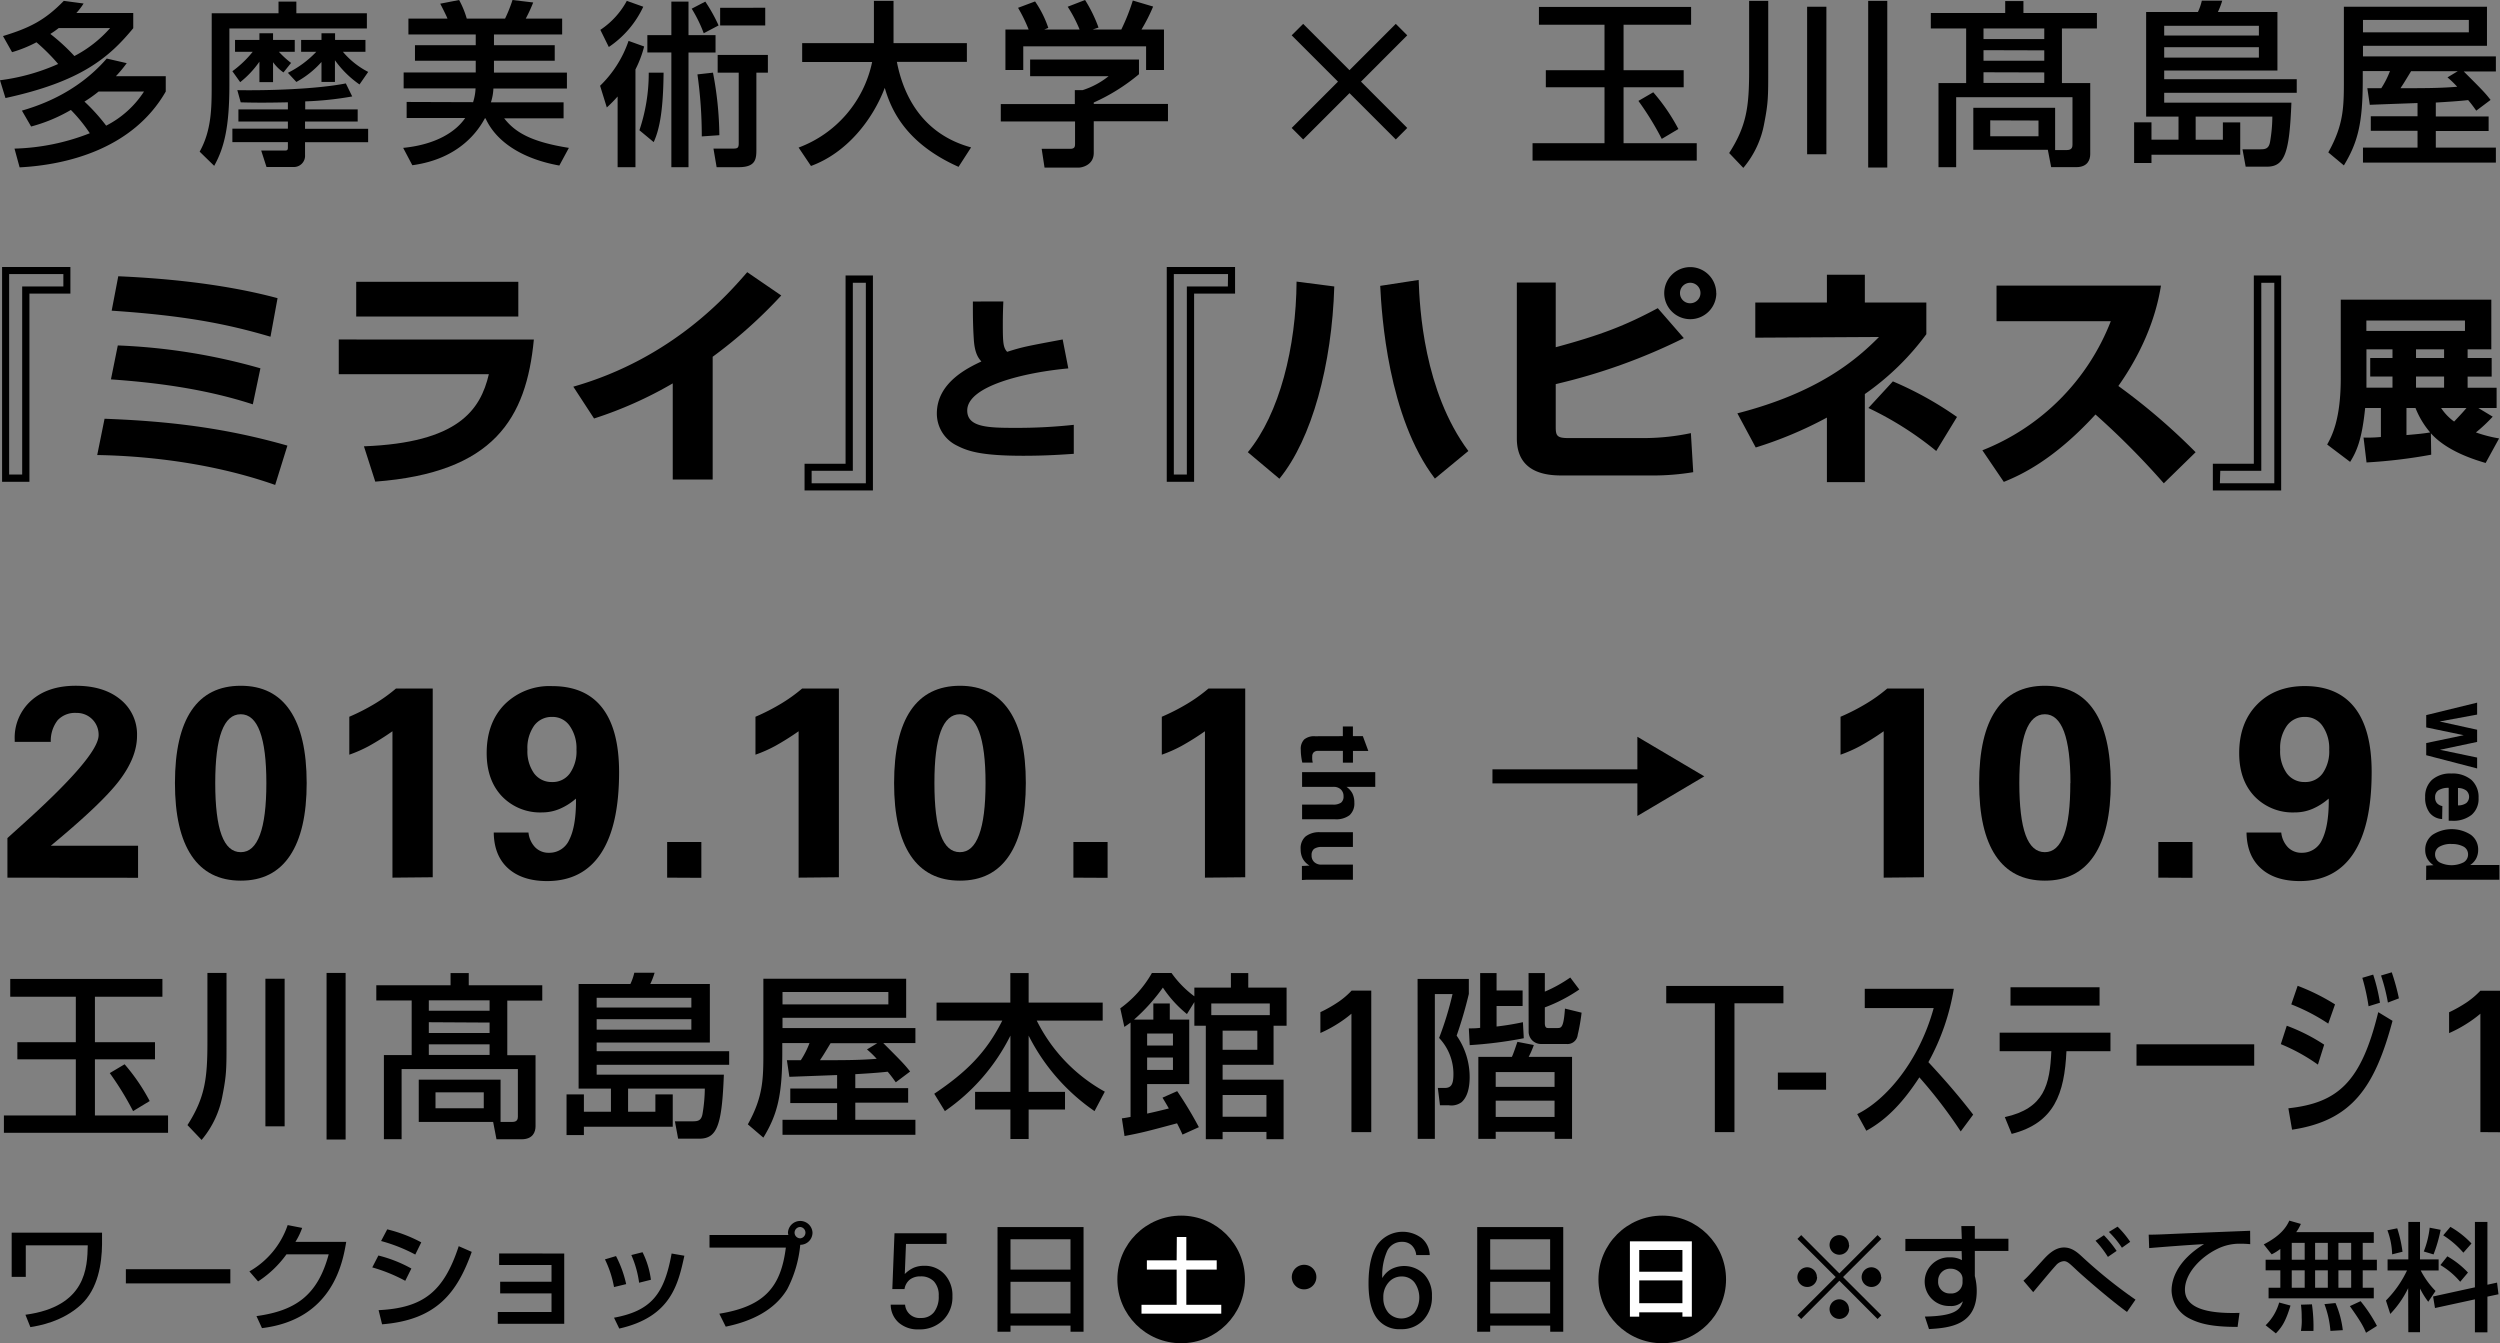 <svg id="レイヤー_1" data-name="レイヤー 1" xmlns="http://www.w3.org/2000/svg" width="576" height="309.48" viewBox="0 0 576 309.48">
  <rect x="0" y="0" width="576" height="309.48" fill="#808080" stroke="none"/>
  <defs>
    <style>
      .cls-1 {
        fill: #fff;
      }
    </style>
  </defs>
  <title>title_text</title>
  <g>
    <g>
      <path d="M.69,8.31C6.84,6.43,10.34,4.68,14.7.2l4.56.61A15.27,15.27,0,0,1,17.59,3H30.7v3.5c-5.58,6.76-12,12.3-29.44,16.09L0,18.49a47.28,47.28,0,0,0,13.4-3.75,45,45,0,0,0-5-5,29.6,29.6,0,0,1-5.62,2.28ZM3.34,34.24A50.89,50.89,0,0,0,20.69,30.7a35.64,35.64,0,0,0-4.36-5.37,36.87,36.87,0,0,1-9.16,3.82L5.05,25.49c3-.9,12.3-3.62,19.54-12l4.61,1.06a30.08,30.08,0,0,1-2.49,3H38.19v3.54C30.62,34.29,15.43,38,4.52,38.56ZM13.52,6.47A21.86,21.86,0,0,1,11.6,7.82a45.85,45.85,0,0,1,5.54,5.09,28.39,28.39,0,0,0,8.23-6.44Zm9.2,14.62a32.16,32.16,0,0,1-3.26,2.32,43.24,43.24,0,0,1,5,5.54,22.59,22.59,0,0,0,8.72-7.86Z"/>
      <path d="M48.78,3.05H64.17V.37h4.11V3.05H84.53V6.56H52.85v13c0,9.53-1.14,14.42-3.5,18.65L46,34.94c2.77-4.93,2.77-10.26,2.77-15.4Zm4.76,13.36a24.56,24.56,0,0,0,4.69-4.48H54.15V9.2h5.62V7.66h3.14V9.2h5v2.73H64.25a22.24,22.24,0,0,0,2.81,2.57l-1.75,2.19a10,10,0,0,1-2.4-2.36v4.6H59.77V14.21a22,22,0,0,1-4.43,4.72Zm12.79,7.17c-1.3,0-5.54.16-10.87,0l-.78-2.81c7,.12,18.12-.21,25-1.55l1.47,3a75.13,75.13,0,0,1-10.83,1.14V25.2H82.41V28H70.28v1.67H84.82v3.1H70.28v2.93a2.58,2.58,0,0,1-2.81,2.77H61.4l-1.22-3.79h5.58c.57,0,.57-.36.57-.77V32.74H53.54v-3.1H66.33V28H54.93V25.2h11.4Zm0-6.8a23.48,23.48,0,0,0,6.55-4.85h-3.5V9.2h4.69V7.66H77.2V9.2h7v2.73H79a18.83,18.83,0,0,0,5.83,4.64l-2,2.89a23.22,23.22,0,0,1-5.66-5.58v5H74.07v-4.6a21.45,21.45,0,0,1-5.79,4.6Z"/>
      <path d="M109,23.54a11.88,11.88,0,0,0,.57-3.18H93V16.69h16.61V14h-14V10.42h14V7.94H94.1V4.28h9c-.33-.82-1.14-2.41-1.67-3.43L105.78,0a21.17,21.17,0,0,1,1.76,4.28h8.83A32.32,32.32,0,0,0,118.08,0l4.77.57a35.24,35.24,0,0,1-1.71,3.71h8.38V7.94H113.81v2.48h14V14h-14v2.72h16.81v3.67H113.68a12,12,0,0,1-.57,3.18h16.74v3.7H116.17c2.52,3.22,6.19,5.42,14.9,6.8l-2.2,4.07c-7.94-1.42-14.37-5.09-17-10.87h-.16C110.3,29.89,106,36.57,95,38.07l-2.11-4c7.73-.77,12.21-3.83,14.29-6.88H93.69v-3.7Z"/>
      <path d="M148.41,10.71a25.63,25.63,0,0,1-2,5.29V38.52h-4.11V22.23a29.94,29.94,0,0,1-2.49,2.53l-1.55-5a26.14,26.14,0,0,0,6.56-10.34ZM138.32,6.88A18.66,18.66,0,0,0,144.42.2l3.79,1.35a22.78,22.78,0,0,1-7.94,9.28Zm9,23.13a41.17,41.17,0,0,0,2.15-13.27h3.42c-.08,8.18-.81,12.82-2.28,16ZM154.68.37h3.95V8.1h6.23v4h-6.23V38.52h-3.95V12.09h-5.53v-4h5.53Zm7.82,0a37.1,37.1,0,0,1,3.06,5.49l-3.42,1.8A31.63,31.63,0,0,0,159.37,2Zm-.81,31.06a101.65,101.65,0,0,0-1-14.29l3.58-.4a79.78,79.78,0,0,1,1.47,14.41Zm15.23-18.77v4.08h-2.65v17.5c0,2.24,0,4.28-4.07,4.28h-5.09l-.73-4.28h4.15c1.3,0,1.67,0,1.67-1.22V16.74h-4.85V12.66Zm-.61-10.87V5.86H165.92V1.79Z"/>
      <path d="M184,34a26.87,26.87,0,0,0,16.94-19.71H184.82V9.94h16.53V.2h4.52V9.94h16.9v4.31H206.64c1.67,8.67,6.52,16.82,17.1,19.71l-2.89,4.48c-12.34-5.5-15.59-13.36-17-18.2-2.81,7.41-8.79,15-17,18Z"/>
      <path d="M262.42,13.72V17.1A44.49,44.49,0,0,1,252,23.62v.32h17.1v4H252v7.29c0,2.93-2.93,3.38-3.34,3.38h-8L240,34.29h6.55c1.14,0,1.14-.57,1.14-1.31v-5H230.58v-4h17.06V20.77h1.79a18.64,18.64,0,0,0,6-3.22H237.34V13.72ZM237,6.8a35.72,35.72,0,0,0-2.44-5L238.48.33a24.33,24.33,0,0,1,3.05,6.1l-.93.37h8.14A31.85,31.85,0,0,0,246,1.55L250,0a32.68,32.68,0,0,1,3.1,6.35l-1.34.45h6.59A46.39,46.39,0,0,0,261,.12l4.68,1.39A40.5,40.5,0,0,1,263,6.8h5.18v9.32h-4.12V10.67h-28.3v5.45h-4.11V6.8Z"/>
      <path d="M321.59,5.5l2.64,2.64L313.57,18.81l10.66,10.67-2.64,2.65L310.92,21.46,300.25,32.13l-2.65-2.65,10.67-10.67L297.6,8.14l2.65-2.64,10.67,10.67Z"/>
      <path d="M354.57,1.59h35.06V5.7H374.07V16.17h13.85v3.94H374.07V33h16.86v4H353.1V33h16.58V20.11H356.16V16.17h13.52V5.7H354.57Zm26.34,19.67a44.24,44.24,0,0,1,5.79,8.46L382.87,32a67.31,67.31,0,0,0-5.38-8.75Z"/>
      <path d="M403,.2h4.4V16.12c0,6.07,0,7.58-.9,12.18a21.9,21.9,0,0,1-4.84,10.38l-3.26-3.42c4.07-6.35,4.6-10.75,4.6-19.18Zm13.36,1.35h4.44v34h-4.44ZM430.43.2h4.4V38.6h-4.4Z"/>
      <path d="M446.63,38.52V19.14H453V6.56h-8.14V3H462V.24h4.2V3h16.93V6.56h-8.06V19.14h6.52V35.51c0,1.26-.57,3-3.22,3h-5.78l-.77-4H454.65V24.84H473.5v9.73h2.73c1.06,0,1.27-.61,1.27-1.18v-11H450.7V38.52ZM457,6.56V9h14V6.56Zm0,5V14h14V11.6Zm0,5.09v2.45h14V16.69Zm1.55,11.08v3.66h11.12V27.77Z"/>
      <path d="M529.17,21.38H498.63v2.28h29.31C527.5,35,526.48,38.4,522.33,38.4H517.4l-.73-4h4.07c1.18,0,2-.12,2.28-1.71a35.38,35.38,0,0,0,.53-5.83H505.88v5.34h6.27v-4h4v7.45H495.7v1.91h-4V28.18h4v4h6.23V26.87h-7.46V2.77H506.4a12.54,12.54,0,0,0,.9-2.61H512a18.57,18.57,0,0,1-1,2.61h13.72V16.25H498.63v2h30.54ZM498.63,5.94V8.18h21.82V5.94Zm0,4.93v2.4h21.82v-2.4Z"/>
      <path d="M557,23.74c-9,.32-10,.37-11,.41l-.57-3.83c.45,0,2.65,0,3.22,0a20.4,20.4,0,0,0,2-3.95h-6.27v1.95c0,10-1.1,14.42-4.35,19.79l-3.59-3c3.59-6.43,3.59-10.55,3.59-16.86V1.55H573v9H544.43V13h30.62v3.46h-7.41c4.2,4.19,4.89,4.89,6.19,6.56l-3.3,2.48c-.53-.73-1-1.43-1.87-2.44-2,.24-5.29.44-7.45.57v3.21h12.17v3.34H561.21V34h13.84v3.46H544.43V34H557V30.13H546.23V26.79H557ZM544.43,4.6V7.45h24.39V4.6Zm21.83,11.81H555.51c-1.51,2.48-1.67,2.77-2.44,3.91,5.57,0,8.95,0,13.07-.33a22.26,22.26,0,0,0-2.24-2.16Z"/>
    </g>
    <g>
      <path d="M16.22,67.65H6.78V111H.48V61.51H16.22ZM14.6,63.14H2.11v46.2h3V66H14.6Z"/>
      <path d="M63.4,111.73c-17.75-6.24-35.23-6.78-41-6.89l1.69-8.36c14.38.54,27.47,2,42.13,6.19ZM58.25,93.16c-11.68-3.8-23.51-5.1-32.69-5.75l1.58-7.82A138.86,138.86,0,0,1,60,84.86Zm4.07-15.58c-10.15-3-19.93-4.88-36.59-6l1.52-7.93c8.63.38,23.23,1.42,36.7,5.05Z"/>
      <path d="M123,78.23c-1.74,18.19-9.18,30.68-36.54,32.74l-2.61-8.14c21.67-.82,26.83-8.31,28.78-16.61H78.05v-8Zm-3.58-13.3v8H82.07v-8Z"/>
      <path d="M164.2,110.48H155V88.33a91.4,91.4,0,0,1-18.13,8.09l-4.78-7.33c23-6.57,35.78-21.44,40.07-26.38L180,68.08A110.17,110.17,0,0,1,164.2,82.2Z"/>
      <path d="M185.37,106.85h9.45V63.47h6.3V113H185.37Zm1.63,4.5h12.49V65.15h-3v43.32H187Z"/>
      <path d="M231.17,69.45c-.08,1.92-.12,3.34-.12,5.34,0,4.11.08,5.29,1,6.27,3.59-1.14,4.32-1.26,12.79-2.85l1.3,6.67c-9.85.9-23.29,4-23.29,9.7,0,3.86,4.76,4,11.08,4a121.17,121.17,0,0,0,13.47-.7v6.68c-2.44.16-6.23.45-11.64.45-9.73,0-12.79-1.06-15.31-2.36a8.17,8.17,0,0,1-4.6-7.37c0-7.13,7.12-10.51,10.26-12-.57-.66-1.55-1.71-1.75-5.17-.21-3.3-.21-5.54-.21-8.64Z"/>
      <path d="M284.56,67.65h-9.44V111h-6.3V61.51h15.74Zm-1.62-4.51H270.45v46.2h3V66h9.45Z"/>
      <path d="M287.5,104.19c7.32-8.85,11.13-24.27,11.23-39.31L307.42,66c-.54,18-5.16,35.18-12.65,44.3ZM326.86,64.5c.21,6.4,1.19,25.62,11.45,39.41l-7.71,6.36C319.8,96.1,318.33,72.53,318,65.86Z"/>
      <path d="M358.44,65.1V80c10.43-2.82,16.07-5,23.51-9l6,6.9A134.64,134.64,0,0,1,358.44,88.5v9.82c0,2,.22,2.61,2.83,2.61h18a53,53,0,0,0,10.31-1.14l.54,9a56.37,56.37,0,0,1-9.39.76H360.18c-2.82,0-10.7,0-10.7-8.52V65.1Zm37,2.44a6,6,0,1,1-6-6A6,6,0,0,1,395.42,67.54Zm-8.37,0a2.32,2.32,0,0,0,2.34,2.33,2.36,2.36,0,1,0-2.34-2.33Z"/>
      <path d="M429.66,111.08h-8.74V96.21a91.24,91.24,0,0,1-16.4,6.89l-4.23-7.87c18.62-4.78,27.42-12.33,32.63-17.59l-28.5.16V69.71h16.5V63.3h8.74v6.41h14.17V77a60.78,60.78,0,0,1-14.17,13.79Zm16.45-7.17A76,76,0,0,0,430.48,94l5.64-6.13a80,80,0,0,1,14.77,8.2Z"/>
      <path d="M456.74,103.75A52.39,52.39,0,0,0,486.33,74H460V65.8h37.89c-.54,3.26-2.17,12.27-9.82,23.13a144.26,144.26,0,0,1,17.8,15.26l-7.33,7.16A179.9,179.9,0,0,0,482.8,95.5c-9.77,10.64-17.37,14-21.12,15.53Z"/>
      <path d="M509.84,106.85h9.44V63.47h6.3V113H509.84Zm1.62,4.5H524V65.15h-3v43.32h-9.45Z"/>
      <path d="M574.32,96a35.75,35.75,0,0,1-3.87,3.63,31.19,31.19,0,0,0,5.34,1.38l-3.1,5.66c-2.32-.69-8.83-2.61-12.62-6.84l.08,4.93a119.79,119.79,0,0,1-14.9,1.79l-.69-5.74a30.64,30.64,0,0,0,4-.13V94h-3.63c-.73,7.33-2,10.09-3.46,12.42l-5.29-4c1.1-2,3.13-5.79,3.13-15.27V69.05H574V80.49h-5.46v2h5.54v4.28h-5.54v2.56h6.68V94H571Zm-6.39-22.15H545.21v2.4h22.72Zm-16.7,6.64h-6v8.83h6V86.76H546.1V82.48h5.13Zm3.22,19.75c3.3-.29,4-.37,5.46-.61A19.83,19.83,0,0,1,556.53,94h-2.08Zm8.67-19.75h-6.47v2h6.47Zm0,6.27h-6.47v2.56h6.47ZM562.43,94a12,12,0,0,0,3,3.13c1-1.06,2.08-2.2,2.85-3.13Z"/>
    </g>
    <g>
      <path d="M2.36,225.54H37.42v4.11H21.87v10.47H35.71v3.95H21.87V257H38.72v4H.9v-4H17.47V244.07H4v-3.95H17.47V229.65H2.36Zm26.35,19.67a44.77,44.77,0,0,1,5.78,8.47L30.66,256a68.47,68.47,0,0,0-5.37-8.76Z"/>
      <path d="M47.79,224.16h4.4v15.92c0,6.06,0,7.57-.9,12.17a22,22,0,0,1-4.84,10.39l-3.26-3.42c4.07-6.36,4.6-10.75,4.6-19.18Zm13.36,1.34h4.43v34H61.15Zm14.09-1.34h4.39v38.39H75.24Z"/>
      <path d="M88.45,262.47V243.09h6.4V230.51H86.7V227h17.11V224.2H108V227h16.94v3.54h-8.06v12.58h6.51v16.37c0,1.26-.57,3-3.22,3h-5.78l-.77-4H96.48v-9.73h18.85v9.73h2.73c1.06,0,1.26-.61,1.26-1.18v-11H92.53v16.16Zm10.35-32v2.4h14v-2.4Zm0,5.05V238h14v-2.4Zm0,5.09v2.44h14v-2.44Zm1.54,11.07v3.67h11.12v-3.67Z"/>
      <path d="M168,245.33H137.47v2.28h29.31c-.44,11.36-1.46,14.74-5.62,14.74h-4.92l-.74-4h4.08c1.18,0,2-.12,2.28-1.71a36.5,36.5,0,0,0,.53-5.82H144.71v5.33H151v-4h4v7.45H134.53v1.92h-4v-9.37h4v4h6.23v-5.33h-7.45V226.72h11.93a12.66,12.66,0,0,0,.9-2.6h4.68a17.33,17.33,0,0,1-1,2.6h13.73V240.2H137.47v2H168ZM137.47,229.9v2.24h21.82V229.9Zm0,4.93v2.4h21.82v-2.4Z"/>
      <path d="M192.87,247.69l-11,.41-.57-3.83c.44,0,2.64,0,3.21,0a19.7,19.7,0,0,0,2-3.95h-6.27v2c0,10-1.1,14.41-4.36,19.79l-3.58-3.06c3.58-6.43,3.58-10.54,3.58-16.86V225.5h32.9v9H180.29v2.36h30.62v3.46H203.5c4.19,4.2,4.88,4.89,6.19,6.56l-3.3,2.48c-.53-.73-1-1.42-1.87-2.44-2,.24-5.3.45-7.46.57v3.22h12.18v3.34H197.06V258h13.85v3.46H180.29V258h12.58v-3.86H182.08v-3.34h10.79Zm-12.58-19.14v2.86h24.39v-2.86Zm21.82,11.81H191.36c-1.5,2.49-1.67,2.77-2.44,3.91,5.58,0,9,0,13.07-.32a21.19,21.19,0,0,0-2.24-2.16Z"/>
      <path d="M215.78,231h17v-6.8H237V231h17.06v4.15H238.87a38,38,0,0,0,15.68,16.37L252.18,256A46.52,46.52,0,0,1,237,238.61v12.95h8.38v4.07H237v6.8h-4.2v-6.8h-8.14v-4.07h8.14V238.61A46.06,46.06,0,0,1,217.7,256L215.25,252c7.45-5,12-9.53,15.68-16.86H215.78Z"/>
      <path d="M272.45,261.41c-.33-.73-.49-1.09-1.26-2.6-6.68,1.79-8,2.16-12.1,2.93l-.61-4.07c1.18-.16,1.51-.25,2-.33V235.6c-.29.2-.53.41-1.43,1l-.94-4.28a25.56,25.56,0,0,0,7.29-8.14h4.52a23.61,23.61,0,0,0,5.26,5.37v-2h8.42V224.2h4v3.34h8.83v8.79h-3v9H281.69v3.42h14.05v13.72h-3.95V260.8h-10.1v1.67h-3.87V236.33h-2.64v-5.45l-1.71,2.76a27.23,27.23,0,0,1-5.54-6.1,43,43,0,0,1-6.64,7.37h4.44V231.2h3.79v3.71H274v14.86H264.3v6.8c1-.2,3.38-.77,5-1.18-.73-1.3-1-1.71-1.46-2.49l3.38-1.5a88.71,88.71,0,0,1,5,8.3Zm-8.15-23.29v2.77h5.95v-2.77Zm0,5.54v2.85h5.95v-2.85Zm28.26-12.46H279.08v2.69h13.48Zm-10.87,6.27v4.4h8v-4.4Zm0,14.82v5h10.1v-5Z"/>
      <path d="M311.37,260.84V233.56A27.48,27.48,0,0,1,308,236a28.76,28.76,0,0,1-3.78,2v-4.8a30.67,30.67,0,0,0,4.15-2.36,18.39,18.39,0,0,0,3.05-2.61h4.52v32.61Z"/>
      <path d="M326.61,225.54h11.81V229a98.65,98.65,0,0,1-2.81,9.61,16.76,16.76,0,0,1,3,9.53c0,2.81-.65,4.68-1.83,5.78a3.94,3.94,0,0,1-2.93.74h-2.08l-.49-4h1.59c1.51,0,2-.85,2-3.21a12.08,12.08,0,0,0-3.3-8.31,74.48,74.48,0,0,0,3.09-10.1h-4.07v33.35h-3.95Zm11.81,11.4c.86,0,1.55,0,2.61-.12V224.2h3.78v4h6v3.58h-6v4.73a60.46,60.46,0,0,0,6.07-1l.2,3.7a95.89,95.89,0,0,1-12.46,1.59Zm23.78,6.56v18.89h-4v-1.63H344.61v1.63h-4V243.5h7.73c.41-.86,1-2.69,1.27-3.46l3.78.73a19.54,19.54,0,0,1-1.18,2.73ZM344.61,247v3.42h13.56V247Zm0,6.6v3.74h13.56V253.6Zm7.57-29.4h3.75v4.27a32.26,32.26,0,0,0,5.86-3.25l2.08,2.76a36.43,36.43,0,0,1-7.94,4.12v3.58c0,1.18.45,1.18.85,1.18h2c.94,0,1.47,0,1.79-4.48l3.83.94a44.06,44.06,0,0,1-.9,5.13,2.36,2.36,0,0,1-2.64,2.08H355.2a2.84,2.84,0,0,1-3-2.89Z"/>
      <path d="M399.62,260.84H395.1V231.16H383.9v-4h27v4H399.62Z"/>
      <path d="M409.62,251.07v-3.95h11.11v3.95Z"/>
      <path d="M427.9,256.69c6.53-3.17,14.23-12.05,17.62-24.43H429.64v-4.44h20.52a52.71,52.71,0,0,1-5.86,16.9c3.57,3.83,7.05,7.82,10.32,12.09l-2.87,3.87a109.73,109.73,0,0,0-9.53-12.46c-3.54,5.46-7.39,9.69-12.22,12.3Z"/>
      <path d="M486.25,237.92v4.27H476.11c-.46,9.78-2.78,16.54-12.62,19.06l-1.58-3.87c9.16-2,10.38-7.53,10.72-15.19H460.72v-4.27Zm-2.51-10.46v4.23H463.22v-4.23Z"/>
      <path d="M519.37,240.61v4.92H492.25v-4.92Z"/>
      <path d="M534.05,245.29a42.29,42.29,0,0,0-8.55-4.72l1.37-4.24a42.7,42.7,0,0,1,8.62,4.36Zm-6.81,10.06c11.54-1.26,16.8-6.15,20.71-22.15l3.29,2c-4.09,15.27-9.31,23-23.15,25.08Zm9.19-19.51a44.48,44.48,0,0,0-8.52-4.43l1.47-4.28a48.67,48.67,0,0,1,8.61,4.28Zm9.29-4a48.39,48.39,0,0,0-1.44-6.55l2.5-.74a40.56,40.56,0,0,1,1.56,6.48Zm4.45-.85a41.69,41.69,0,0,0-1.58-6.23l2.47-.74a50.36,50.36,0,0,1,1.65,6Z"/>
      <path d="M571.48,260.84V233.56a27.48,27.48,0,0,1-3.42,2.47,28.89,28.89,0,0,1-3.79,2v-4.8a30.83,30.83,0,0,0,4.16-2.36,19.24,19.24,0,0,0,3.05-2.61H576v32.61Z"/>
    </g>
    <circle cx="272.14" cy="294.78" r="14.7"/>
    <circle cx="382.98" cy="294.78" r="14.7"/>
    <path d="M23.51,284l0,2.69c-.05,4.4-.89,10.26-4.86,13.92C14.39,304.52,9,305.45,7,305.77l-1.14-2.85c14.06-1.9,14.25-10.94,14.36-16H5.94v7.27H2.69V284Z"/>
    <path d="M53.07,292.42v3.28H29v-3.28Z"/>
    <path d="M79.77,286.12C79,290.68,76.76,304,60.36,306l-1.27-2.77C67.94,302,73.15,298.6,75.73,289H66a24.54,24.54,0,0,1-6.54,6.24l-2-2.31a19.48,19.48,0,0,0,8.82-10.67l3.34.65a16.4,16.4,0,0,1-1.55,3.21Z"/>
    <path d="M93.37,295.1a37.21,37.21,0,0,0-7.6-3.09l1.41-2.74a30.82,30.82,0,0,1,7.6,3Zm-6.14,6.76c10.24-.51,15-4.18,18.46-14.74l3,1.31c-3.31,9.28-8,15.69-20.66,16.69Zm8.45-12.81a37.56,37.56,0,0,0-7.88-3.12l1.42-2.69a33.19,33.19,0,0,1,7.84,3Z"/>
    <path d="M130,288.81V305H114.69v-2.71h12.38V298H115.24v-2.69h11.83v-3.85H115v-2.66Z"/>
    <path d="M141.47,296.54a24.35,24.35,0,0,0-2.09-6.38l2.55-.76a26.14,26.14,0,0,1,2.34,6.46Zm0,7.06c8.63-1.6,11.59-5.48,13.27-14.79l2.94.51c-1.44,6.6-3.1,14.09-15,16.78Zm5.78-8.06a23.46,23.46,0,0,0-1.79-6.38l2.58-.65a19.62,19.62,0,0,1,1.93,6.35Z"/>
    <path d="M165.73,302.68c10.53-1.71,14.19-6.25,15.33-15.23H163.47v-2.91h18.17a2.1,2.1,0,0,1-.09-.57,2.83,2.83,0,0,1,5.65,0,2.8,2.8,0,0,1-2.82,2.83,27.77,27.77,0,0,1-3,10.23c-3,5-8.5,7.47-14.17,8.63ZM183.07,284a1.31,1.31,0,0,0,1.31,1.31,1.31,1.31,0,0,0,0-2.61A1.31,1.31,0,0,0,183.07,284Z"/>
    <path d="M205.22,300.6h3.31a3.34,3.34,0,0,0,3.67,3.06,3.65,3.65,0,0,0,3-1.34,5.82,5.82,0,0,0,1.08-3.75,4.65,4.65,0,0,0-1.1-3.33,4.1,4.1,0,0,0-3.12-1.16,3.86,3.86,0,0,0-2.46.76A3.44,3.44,0,0,0,208.4,297h-2.81l.5-12.85h12v2.45h-9.35l-.28,6.94a6.83,6.83,0,0,1,2.08-1.46,6.07,6.07,0,0,1,2.37-.44,6.14,6.14,0,0,1,4.71,1.95,7.16,7.16,0,0,1,1.82,5.08,7.41,7.41,0,0,1-2.15,5.49,7.66,7.66,0,0,1-5.63,2.13,6.61,6.61,0,0,1-4.58-1.54A5.55,5.55,0,0,1,205.22,300.6Z"/>
    <path d="M229.83,282.72h19.82v24.11h-3v-1.41H232.82v1.41h-3Zm16.81,2.8H232.82v7h13.82Zm0,9.8H232.82v7.3h13.82Z"/>
    <path class="cls-1" d="M271.14,285h2.19v5.38h7v2.13h-7v8.11h8.05v2.05H263v-2.05h8.1v-8.11h-6.86v-2.13h6.86Z"/>
    <path d="M303.29,294.23a2.83,2.83,0,1,1-2.82-2.82A2.81,2.81,0,0,1,303.29,294.23Z"/>
    <path d="M318.48,294.47a5.39,5.39,0,0,1,2.07-2.06,6.49,6.49,0,0,1,7.57,1.19,7,7,0,0,1,1.8,5,7.74,7.74,0,0,1-2,5.56,6.77,6.77,0,0,1-5.19,2.08,6.37,6.37,0,0,1-5.57-2.62c-1.23-1.74-1.85-4.38-1.85-7.9,0-3.91.67-6.88,2-8.9a7.22,7.22,0,0,1,10.24-1.55,5.27,5.27,0,0,1,1.86,3.89h-3.11a3.56,3.56,0,0,0-1.05-2.24,3.13,3.13,0,0,0-2.19-.8,3.7,3.7,0,0,0-3.44,2.07A13.75,13.75,0,0,0,318.48,294.47Zm.24,4.47a5.18,5.18,0,0,0,1.16,3.51,4.06,4.06,0,0,0,6,0,6,6,0,0,0,0-7A3.65,3.65,0,0,0,323,294.1a3.89,3.89,0,0,0-3.05,1.35A5,5,0,0,0,318.72,298.94Z"/>
    <path d="M340.35,282.72h19.82v24.11h-3v-1.41H343.34v1.41h-3Zm16.8,2.8H343.34v7h13.81Zm0,9.8H343.34v7.3h13.81Z"/>
    <path class="cls-1" d="M375.53,286H389.8v17.36h-2.17v-1h-9.95v1h-2.15Zm12.1,2h-9.95V293h9.95Zm0,7h-9.95v5.26h9.95Z"/>
    <path d="M415,303.9l-.87-.87,8.82-8.8-8.82-8.79.87-.87,8.79,8.82,8.8-8.82.87.87-8.82,8.79,8.82,8.8-.87.87-8.8-8.82Zm3.66-9.67a2.27,2.27,0,1,1-2.25-2.25A2.26,2.26,0,0,1,418.61,294.23Zm7.39-7.38a2.26,2.26,0,1,1-2.26-2.28A2.26,2.26,0,0,1,426,286.85Zm0,14.77a2.26,2.26,0,1,1-2.26-2.26A2.27,2.27,0,0,1,426,301.62Zm7.41-7.39a2.27,2.27,0,1,1-2.28-2.25A2.27,2.27,0,0,1,433.41,294.23Z"/>
    <path d="M451.89,282.48H455v2.93h7.74v2.8H455V294a13.52,13.52,0,0,1,.44,3.45c0,7.9-6.3,8.5-11,8.77l-.95-2.88c6.73-.13,8.14-1.44,8.76-3.53a3.77,3.77,0,0,1-3,1.09,5.61,5.61,0,1,1,.08-11.21,5.33,5.33,0,0,1,2.69.65l-.06-2.09H439v-2.8H452Zm.28,12.41a2.14,2.14,0,0,0-.55-1.66,3,3,0,0,0-2.2-.92,2.75,2.75,0,0,0-2.87,2.85,2.64,2.64,0,0,0,2.79,2.85,2.57,2.57,0,0,0,2.83-2.61Z"/>
    <path d="M490.06,302.27c-3.75-2.69-10.35-8.42-11.89-9.91-1.36-1.27-1.9-1.79-2.64-1.79a2.67,2.67,0,0,0-1.87,1c-.87.92-4.48,5.27-5.21,6.14l-2.25-2.64c1.11-1,1.44-1.41,4.34-4.58,1.08-1.2,2.77-3.07,5-3.07,1.93,0,3.26,1.27,4.48,2.41a111.36,111.36,0,0,0,12,9.61Zm-4.4-12.68a24.23,24.23,0,0,0-2.85-3.72l1.93-1.27a26.43,26.43,0,0,1,2.93,3.61Zm3.23-2.11a21.67,21.67,0,0,0-3-3.64l2-1.22a22.25,22.25,0,0,1,2.91,3.5Z"/>
    <path d="M518.45,286.66a23.21,23.21,0,0,0-2.36-.11,11.5,11.5,0,0,0-5.38,1.28c-3.85,1.93-7.3,5.64-7.3,9.31,0,4.12,4.75,5.59,12.57,5.35l-.44,3.23c-5.83,0-8.74-.71-11.21-2a7.4,7.4,0,0,1-4-6.36c0-2.79,1.44-7,7.49-10.72-4.24.25-8.44.57-12.65.92l-.11-3.09c1.87,0,3.91-.11,5.78-.19,2.34-.11,14.8-.6,17.59-.71Z"/>
    <path d="M525.39,287.75a10.78,10.78,0,0,1-2,1.25l-1.82-2.29c4-2.06,5.24-4.06,5.89-5.48l2.66.76a9.57,9.57,0,0,1-1.08,1.9h17.88v2.47h-2.55v3.89h3.26v2.44h-3.26v4h2.55v2.44H522.68v-2.44h2.71v-4H522v-2.44h3.39Zm2.34,13.05c-1.09,3.59-1.93,4.92-3.37,6.41L522,305.34a11.69,11.69,0,0,0,3.12-5.24Zm.29-14.44v3.89H531v-3.89Zm0,6.33v4H531v-4Zm4.65,7.83a36.68,36.68,0,0,1,.35,6.12h-2.88a14.47,14.47,0,0,0,.17-3.1,22.12,22.12,0,0,0-.17-2.94Zm.73-14.16v3.89h2.93v-3.89Zm0,6.33v4h2.93v-4Zm4.7,7.53a22,22,0,0,1,1.68,6.25l-2.85.17a22.26,22.26,0,0,0-1.38-6.17Zm.67-13.86v3.89h2.94v-3.89Zm0,6.33v4h2.94v-4Zm5.11,7.1a33.52,33.52,0,0,1,3.77,5.7l-2.52,1.58c-.6-1.44-1.11-2.45-3.72-6.14Z"/>
    <path d="M554.84,296.79a22.74,22.74,0,0,1-4.12,5.94l-1-3.09a24.86,24.86,0,0,0,4.86-6.93h-4.48v-2.55h4.78v-8.63h2.69v8.63h4.29v2.55h-4.13a19.24,19.24,0,0,0,3.42,4.73l-1.68,2.49a18.56,18.56,0,0,1-1.9-3.06v10.07h-2.69ZM552.32,283a29.91,29.91,0,0,1,1.22,5.4l-2.39.6a17,17,0,0,0-1.09-5.54Zm10,.35a33.18,33.18,0,0,1-1.63,5.67l-2.25-.68a21.23,21.23,0,0,0,1.36-5.48Zm7.9,13.25V281.53h2.88V296l2.22-.49.33,2.69-2.55.54v8.23h-2.88v-7.6l-9.2,2-.44-2.66Zm-6.35-7.14a20,20,0,0,1,4.75,3.74l-1.79,2.12a18.08,18.08,0,0,0-4.56-3.85Zm.7-6.79a20.73,20.73,0,0,1,4.86,3.83l-1.87,2.12a20.82,20.82,0,0,0-4.64-4Z"/>
    <g>
      <path d="M1.71,202.21v-9.12l2.57-2.32q18.43-16.46,18.44-21.39a5,5,0,0,0-5.13-5.12,5.45,5.45,0,0,0-4.29,1.66,7.7,7.7,0,0,0-1.6,5H3.39v-.49a11.46,11.46,0,0,1,3.78-9Q11,158,17.45,158t10.28,3.15a10.31,10.31,0,0,1,3.84,8.39c0,3.3-1.37,6.73-4.1,10.32s-8,8.57-15.77,15H31.81v7.38Z"/>
      <path d="M55.47,158q7.5,0,11.34,5.68t3.85,16.72q0,11-3.86,16.76t-11.33,5.74q-7.47,0-11.32-5.72t-3.84-16.78q0-11.1,3.83-16.75T55.47,158Zm5.9,22.41q0-7.86-1.48-11.85t-4.42-4q-2.94,0-4.41,3.94t-1.47,11.9q0,8.06,1.46,12t4.42,3.94c2,0,3.43-1.34,4.42-4S61.37,185.72,61.37,180.43Z"/>
      <path d="M90.42,202.21V168.48a60.42,60.42,0,0,1-5.41,3.4,31.09,31.09,0,0,1-4.53,2v-8.74a47.94,47.94,0,0,0,5.87-3,36.23,36.23,0,0,0,4.89-3.51H99.7v43.49Z"/>
      <path d="M132.69,184a14,14,0,0,1-3.8,2.39,10.28,10.28,0,0,1-3.95.79,12.19,12.19,0,0,1-9.3-3.72q-3.51-3.72-3.51-9.94,0-7,4.13-11.22a14.65,14.65,0,0,1,10.94-4.22q7.67,0,11.55,5t3.89,14.8q0,12.41-4.2,18.76T126.06,203c-3.84,0-6.85-1-9-2.94s-3.26-4.71-3.3-8.24h8a5.75,5.75,0,0,0,1.56,3.42,4.33,4.33,0,0,0,3.2,1.24,5,5,0,0,0,4.64-3q1.55-3.06,1.55-9Zm-11.17-11.27a8.76,8.76,0,0,0,1.53,5.45,5,5,0,0,0,4.15,2,4.85,4.85,0,0,0,4.1-2,8.79,8.79,0,0,0,1.52-5.46,8.91,8.91,0,0,0-1.55-5.46,4.75,4.75,0,0,0-4-2.08,5,5,0,0,0-4.2,2A8.92,8.92,0,0,0,121.52,172.72Z"/>
      <path d="M153.71,202.21V194h7.88v8.25Z"/>
      <path d="M184,202.21V168.48a60.45,60.45,0,0,1-5.42,3.4,31,31,0,0,1-4.52,2v-8.74a47.94,47.94,0,0,0,5.87-3,36.23,36.23,0,0,0,4.89-3.51h8.46v43.49Z"/>
      <path d="M221.16,158q7.5,0,11.35,5.68t3.84,16.72q0,11-3.86,16.76t-11.33,5.74q-7.47,0-11.32-5.72T206,180.42q0-11.1,3.83-16.75T221.16,158Zm5.91,22.41q0-7.86-1.49-11.85t-4.42-4q-2.94,0-4.41,3.94t-1.46,11.9q0,8.06,1.45,12t4.42,3.94c2,0,3.43-1.34,4.42-4S227.07,185.72,227.07,180.43Z"/>
      <path d="M247.31,202.21V194h7.88v8.25Z"/>
      <path d="M277.62,202.21V168.48a60.45,60.45,0,0,1-5.42,3.4,31,31,0,0,1-4.52,2v-8.74a47.94,47.94,0,0,0,5.87-3,36.23,36.23,0,0,0,4.89-3.51h8.46v43.49Z"/>
      <path d="M377.25,188v-7.5H343.86v-3.25h33.39v-7.5l15.42,9.12Z"/>
      <path d="M434,202.21V168.48a60.42,60.42,0,0,1-5.41,3.4,31.09,31.09,0,0,1-4.53,2v-8.74a47.94,47.94,0,0,0,5.87-3,35.72,35.72,0,0,0,4.9-3.51h8.45v43.49Z"/>
      <path d="M471.13,158q7.5,0,11.34,5.68t3.85,16.72q0,11-3.86,16.76t-11.33,5.74q-7.49,0-11.32-5.72T456,180.42q0-11.1,3.82-16.75C462.35,159.9,466.12,158,471.13,158Zm5.9,22.41q0-7.86-1.48-11.85c-1-2.66-2.47-4-4.42-4s-3.43,1.31-4.41,3.94-1.47,6.6-1.47,11.9.48,9.36,1.45,12,2.45,3.94,4.43,3.94,3.43-1.34,4.42-4S477,185.72,477,180.43Z"/>
      <path d="M497.28,202.21V194h7.87v8.25Z"/>
      <path d="M536.52,184a14.16,14.16,0,0,1-3.79,2.39,10.31,10.31,0,0,1-4,.79,12.19,12.19,0,0,1-9.31-3.72q-3.51-3.72-3.51-9.94,0-7,4.14-11.22T531,158.07q7.65,0,11.54,5t3.89,14.8q0,12.41-4.19,18.76T529.9,203q-5.77,0-9-2.94t-3.3-8.24h8a5.81,5.81,0,0,0,1.56,3.42,4.33,4.33,0,0,0,3.2,1.24,5,5,0,0,0,4.64-3c1-2,1.55-5.05,1.55-9Zm-11.17-11.27a8.76,8.76,0,0,0,1.53,5.45,5,5,0,0,0,4.15,2,4.88,4.88,0,0,0,4.11-2,8.85,8.85,0,0,0,1.51-5.46,9,9,0,0,0-1.54-5.46,4.78,4.78,0,0,0-4-2.08,5,5,0,0,0-4.19,2A8.85,8.85,0,0,0,525.35,172.72Z"/>
      <g>
        <path d="M309.39,169.61v-2.23h2.32v2.23H314l1.26,3.4h-3.54v2.71h-2.32V173h-5.72a1.39,1.39,0,0,0-1,.33,1.27,1.27,0,0,0-.34.95,5.53,5.53,0,0,0,0,.69,5.17,5.17,0,0,0,.12.74h-2.41a13.81,13.81,0,0,1-.26-1.52,12.08,12.08,0,0,1-.09-1.47,3.06,3.06,0,0,1,.79-2.35,3.56,3.56,0,0,1,2.5-.74Z"/>
        <path d="M300,177.9h16.86v3.39h-6.63a4.29,4.29,0,0,1,1.37,1.53,4.7,4.7,0,0,1,.44,2.11,3.61,3.61,0,0,1-1.1,2.89,5.1,5.1,0,0,1-3.37.94H300v-3.38h7.1a3.07,3.07,0,0,0,1.88-.45,1.76,1.76,0,0,0,.57-1.47,2.07,2.07,0,0,0-.63-1.58,2.38,2.38,0,0,0-1.69-.59H300Z"/>
        <path d="M311.71,202.69h-9.48c-.41,0-.81,0-1.19,0l-1.08.07v-3.24l1.76-.09a4.22,4.22,0,0,1-1.55-1.57,4.61,4.61,0,0,1-.5-2.22,3.59,3.59,0,0,1,1.11-2.9,5.08,5.08,0,0,1,3.37-1h7.56v3.4h-7.06a3.1,3.1,0,0,0-1.9.45,1.8,1.8,0,0,0-.56,1.47,2,2,0,0,0,.62,1.57,2.31,2.31,0,0,0,1.67.58h7.23Z"/>
      </g>
      <g>
        <path d="M570.73,161.89v2.75l-8.64,1.59,8.64,1.9v2.81l-8.56,1.81,8.56,1.79v2.51L559,174v-2.8l8.64-1.81L559,167.59v-2.83Z"/>
        <path d="M562.67,188.71a3.92,3.92,0,0,1-2.91-1.48,5.68,5.68,0,0,1-1-3.57,5.16,5.16,0,0,1,1.59-4,6.35,6.35,0,0,1,4.43-1.44,6.73,6.73,0,0,1,4.64,1.47,5.36,5.36,0,0,1,1.64,4.18,4.8,4.8,0,0,1-1.6,3.87,6.74,6.74,0,0,1-4.52,1.36h-.48l-.28,0v-7.58a4.23,4.23,0,0,0-2.36.56,1.84,1.84,0,0,0-.77,1.61,2,2,0,0,0,.41,1.34,2.2,2.2,0,0,0,1.26.69Zm3.65-7.15v4a3.15,3.15,0,0,0,1.91-.53,1.93,1.93,0,0,0,0-2.89A3.2,3.2,0,0,0,566.32,181.56Z"/>
        <path d="M559,199.45l1.68-.11a4.3,4.3,0,0,1-1.43-1.52,4.15,4.15,0,0,1-.48-2,4.25,4.25,0,0,1,1.67-3.47,8.12,8.12,0,0,1,8.86,0,4.17,4.17,0,0,1,1.67,3.45,4.26,4.26,0,0,1-.46,2,4.12,4.12,0,0,1-1.37,1.49h6.72v3.4H561.35c-.6,0-1.08,0-1.45,0a8.66,8.66,0,0,0-.92.09Zm5.85-5a5.25,5.25,0,0,0-2.81.63,2,2,0,0,0-1,1.76,2.09,2.09,0,0,0,1,1.83,6.19,6.19,0,0,0,5.6,0,2.08,2.08,0,0,0,1-1.83,2,2,0,0,0-1-1.76A5.37,5.37,0,0,0,564.83,194.47Z"/>
      </g>
    </g>
  </g>
</svg>
